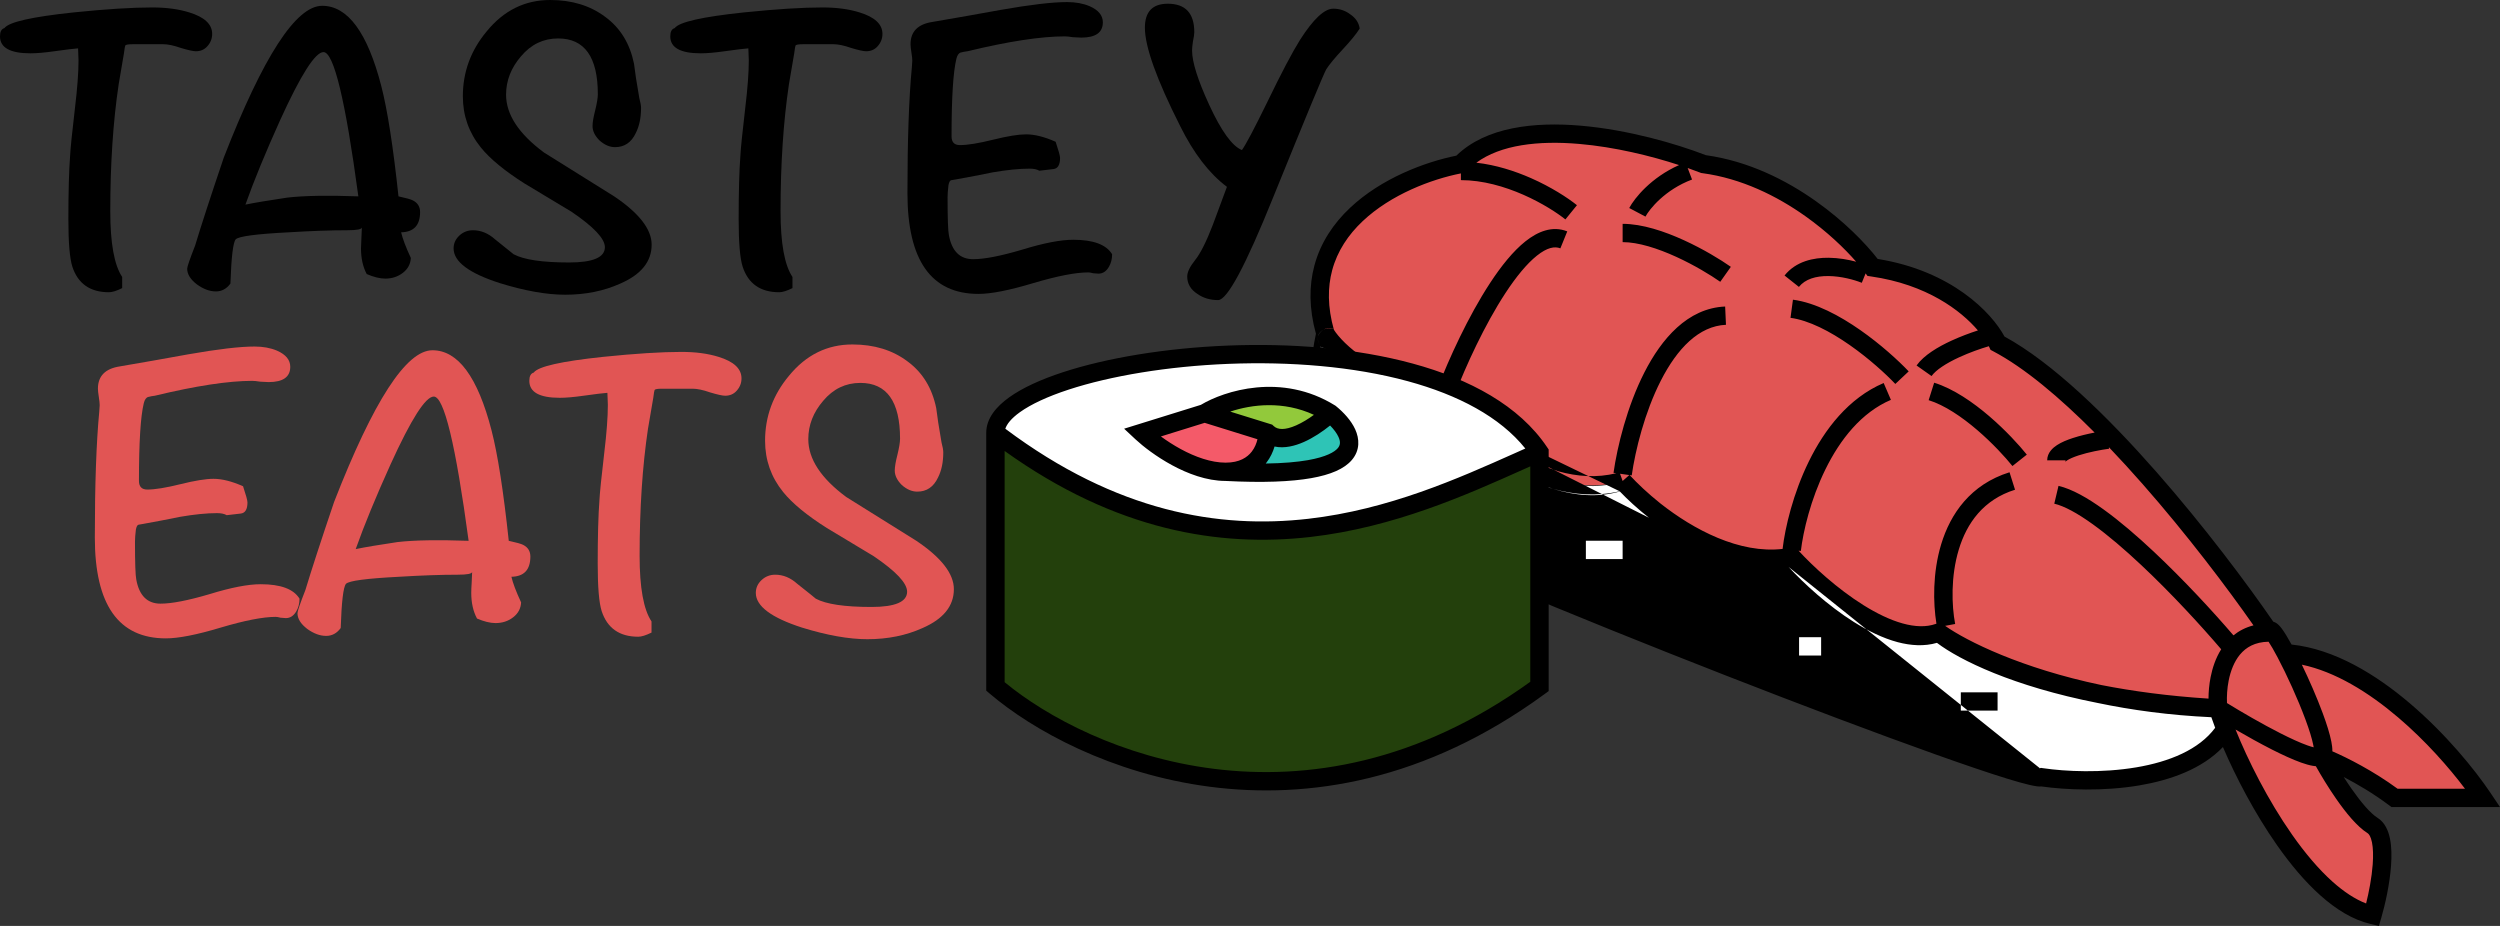 <svg width="135" height="50" viewBox="0 0 135 50" fill="none" xmlns="http://www.w3.org/2000/svg">
<rect x="0" y="0" width="135" height="50" fill="#333333" stroke="none"/>
<path d="M78.888 8.861C75.58 9.481 69.519 12.283 71.742 18.533C72.801 19.525 75.474 21.509 77.697 21.509C78.814 22.905 81.229 25.136 84 25.922C85.168 26.252 86.398 26.327 87.622 25.974C88.044 26.435 88.64 27.003 89.353 27.572C91.323 29.144 94.188 30.722 96.753 30.066C98.341 31.802 102.152 35.051 104.693 34.158C105.9 35.028 108.93 36.545 113.373 37.476C115.263 37.872 117.409 38.162 119.779 38.251C119.694 37.38 119.815 35.955 120.573 35.036C121.003 34.516 121.638 34.158 122.558 34.158C119.779 30.066 112.951 21.212 107.869 18.533C107.34 17.417 105.249 15.036 101.12 14.441C99.929 12.829 96.435 9.456 91.989 8.861C88.813 7.62 81.747 5.884 78.888 8.861Z" fill="#E15554"/>
<path d="M119.779 38.251C121.367 39.243 124.702 41.152 125.337 40.855C125.87 40.605 124.434 37.168 123.433 35.274C122.943 34.348 122.558 33.792 122.558 34.158C121.638 34.158 121.003 34.516 120.573 35.036C119.815 35.955 119.694 37.38 119.779 38.251Z" fill="#E15554"/>
<path d="M125.337 40.855C124.702 41.152 121.367 39.243 119.779 38.251C119.88 38.576 120.014 38.952 120.176 39.367C121.495 42.744 124.721 48.616 128.116 49.411C128.513 48.047 129.069 45.17 128.116 44.575C127.163 43.98 125.866 41.847 125.337 40.855Z" fill="#E15554"/>
<path d="M125.337 40.855C125.998 41.103 127.719 41.897 129.307 43.087H134.071C132.405 40.607 127.944 35.572 123.433 35.274C124.434 37.168 125.87 40.605 125.337 40.855Z" fill="#E15554"/>
<path d="M71.742 18.533C71.679 18.355 71.622 18.179 71.572 18.006C71.043 20.362 70.63 25.751 74.124 27.834C78.491 30.438 109.06 42.343 110.251 41.971C112.765 42.343 118.27 42.342 120.176 39.367C120.014 38.952 119.88 38.576 119.779 38.251C117.409 38.162 115.263 37.872 113.373 37.476C108.536 36.523 105.681 35.004 104.693 34.158C102.152 35.175 98.341 31.854 96.753 30.066C94.188 30.722 91.323 29.144 89.353 27.572C88.629 27.001 88.034 26.431 87.622 25.974C86.452 26.388 85.209 26.3 84 25.922C81.229 25.136 78.814 22.905 77.697 21.509C75.474 21.509 72.801 19.525 71.742 18.533Z" fill="white"/>
<path fill-rule="evenodd" clip-rule="evenodd" d="M92.115 8.379C94.417 8.7 96.456 9.727 98.063 10.867C99.582 11.944 100.739 13.138 101.395 13.983C105.392 14.624 107.555 16.889 108.242 18.172C110.837 19.587 113.806 22.482 116.451 25.49C119.023 28.417 121.333 31.503 122.757 33.571C122.768 33.574 122.779 33.578 122.788 33.581C122.921 33.627 123.014 33.715 123.056 33.757C123.111 33.81 123.162 33.873 123.209 33.935C123.36 34.135 123.545 34.443 123.744 34.805C126.061 35.05 128.3 36.419 130.141 37.987C132.068 39.626 133.629 41.54 134.484 42.812L135 43.581H129.141L129.008 43.482C128.168 42.852 127.289 42.336 126.561 41.959C126.693 42.166 126.832 42.376 126.976 42.582C127.488 43.318 128 43.919 128.38 44.157C128.791 44.413 128.975 44.87 129.06 45.293C129.149 45.73 129.153 46.237 129.117 46.74C129.045 47.75 128.797 48.846 128.593 49.549L128.461 50L128.002 49.892C127.042 49.667 126.131 49.094 125.297 48.349C124.459 47.601 123.672 46.655 122.96 45.641C121.746 43.91 120.728 41.946 120.038 40.34C118.904 41.529 117.192 42.13 115.524 42.412C113.571 42.741 111.552 42.655 110.251 42.47C110.148 42.479 110.053 42.468 109.993 42.461C109.875 42.446 109.737 42.419 109.584 42.383C109.277 42.312 108.872 42.198 108.389 42.049C107.42 41.751 106.104 41.303 104.55 40.75C101.443 39.644 97.368 38.107 93.197 36.478C89.026 34.85 84.754 33.127 81.25 31.649C77.761 30.177 74.996 28.93 73.869 28.258C71.938 27.106 71.125 25.063 70.847 23.091C70.579 21.179 70.798 19.247 71.06 18.021C70.683 16.654 70.686 15.43 70.976 14.345C71.311 13.088 72.021 12.056 72.899 11.227C74.591 9.63 76.941 8.749 78.643 8.405C80.252 6.843 82.878 6.573 85.362 6.787C87.913 7.007 90.491 7.751 92.115 8.379ZM78.888 9.364C77.298 9.677 75.112 10.5 73.583 11.944C72.81 12.674 72.215 13.554 71.936 14.599C71.693 15.508 71.682 16.569 72.031 17.808C72.496 18.547 74.282 20.298 77.798 21.026L77.803 21.027L77.63 20.961C78.233 19.392 79.28 17.088 80.467 15.278C81.058 14.376 81.705 13.565 82.373 13.033C83.031 12.509 83.826 12.171 84.632 12.495L84.26 13.411C83.954 13.288 83.548 13.363 82.993 13.805C82.448 14.24 81.869 14.949 81.299 15.818C80.164 17.548 79.146 19.782 78.558 21.314L77.999 21.101L78.073 21.187C79.251 22.549 81.643 24.663 84.142 25.448C85.171 25.739 86.232 25.812 87.28 25.554L87.13 25.532C87.334 24.102 87.862 21.945 88.797 20.111C89.716 18.309 91.124 16.64 93.158 16.552L93.202 17.539C91.742 17.602 90.57 18.818 89.683 20.558C88.811 22.268 88.307 24.313 88.114 25.671L88.002 25.655C88.405 26.094 88.977 26.639 89.662 27.186C91.451 28.596 93.929 29.919 96.285 29.639L96.26 29.636C96.398 28.473 96.828 26.651 97.676 24.92C98.521 23.196 99.816 21.494 101.718 20.683L102.109 21.592C100.519 22.269 99.365 23.73 98.569 25.353C97.776 26.971 97.373 28.683 97.246 29.752L97.124 29.738C97.897 30.581 99.21 31.793 100.63 32.68C101.34 33.123 102.06 33.475 102.738 33.664C103.417 33.853 104.02 33.871 104.528 33.692L104.567 33.679C104.387 32.565 104.357 30.933 104.823 29.393C105.322 27.744 106.409 26.16 108.514 25.502L108.812 26.445C107.106 26.978 106.207 28.246 105.774 29.678C105.335 31.126 105.39 32.699 105.578 33.695L105.037 33.796C106.212 34.624 109.149 36.086 113.472 36.992C115.153 37.323 117.081 37.585 119.259 37.725C119.261 37.366 119.293 36.968 119.373 36.566C119.472 36.063 119.648 35.532 119.945 35.061C118.883 33.816 117.276 32.061 115.627 30.513C114.736 29.676 113.84 28.907 113.016 28.314C112.181 27.712 111.466 27.324 110.931 27.199L111.159 26.237C111.894 26.409 112.74 26.895 113.599 27.514C114.47 28.141 115.4 28.941 116.308 29.794C117.94 31.326 119.526 33.051 120.606 34.309C120.908 34.065 121.267 33.878 121.688 33.769C120.27 31.741 118.101 28.869 115.703 26.141C115.104 25.46 114.493 24.79 113.878 24.146L113.89 24.231C113.445 24.291 112.782 24.416 112.242 24.592C111.968 24.682 111.756 24.775 111.621 24.863C111.556 24.905 111.53 24.932 111.523 24.941C111.528 24.932 111.541 24.905 111.541 24.858H110.548C110.548 24.441 110.863 24.176 111.076 24.037C111.318 23.879 111.627 23.753 111.932 23.654C112.311 23.53 112.731 23.431 113.11 23.358C111.216 21.456 109.316 19.855 107.636 18.97L107.49 18.893L107.42 18.744C107.412 18.728 107.405 18.712 107.396 18.696C106.959 18.825 106.358 19.033 105.785 19.298C105.092 19.618 104.54 19.976 104.304 20.307L103.494 19.736C103.893 19.174 104.664 18.726 105.367 18.401C105.864 18.172 106.377 17.982 106.807 17.843C105.887 16.766 104.043 15.362 101.049 14.93L100.843 14.9L100.743 14.764L100.537 15.271C100.117 15.103 99.424 14.915 98.742 14.907C98.05 14.899 97.479 15.072 97.141 15.493L96.365 14.877C96.98 14.108 97.93 13.909 98.754 13.919C99.278 13.925 99.796 14.016 100.233 14.133C99.605 13.412 98.664 12.507 97.487 11.672C95.952 10.583 94.042 9.634 91.923 9.35L91.863 9.342L91.808 9.321C91.6 9.239 91.374 9.156 91.134 9.072L91.37 9.695C89.908 10.243 89.069 11.294 88.855 11.697L87.978 11.233C88.27 10.685 89.167 9.582 90.669 8.914C89.163 8.421 87.204 7.938 85.277 7.772C83.067 7.581 81.035 7.82 79.722 8.786C80.787 8.906 81.803 9.235 82.672 9.618C83.766 10.1 84.657 10.681 85.155 11.08L84.531 11.849C84.103 11.505 83.286 10.969 82.27 10.521C81.253 10.073 80.066 9.727 78.888 9.727V9.364ZM96.579 30.611C97.41 31.511 98.698 32.697 100.1 33.581C100.859 34.06 101.671 34.463 102.476 34.677C103.183 34.864 103.91 34.913 104.595 34.714C105.826 35.647 108.701 37.059 113.273 37.96C115.096 38.342 117.152 38.626 119.413 38.73C119.474 38.91 119.543 39.102 119.619 39.302C118.743 40.482 117.146 41.136 115.358 41.437C113.492 41.752 111.541 41.662 110.324 41.482L110.211 41.465L110.152 41.484C110.203 41.488 110.169 41.479 110.102 41.499L110.152 41.484M71.85 19.289C72.411 19.761 73.178 20.329 74.035 20.821C75.067 21.415 76.286 21.933 77.456 21.997C78.662 23.44 81.068 25.602 83.858 26.395C85.031 26.761 86.271 26.88 87.472 26.54C87.883 26.97 88.418 27.465 89.043 27.959M87.46 26.527C86.23 26.818 85.008 26.721 83.864 26.397C83.862 26.396 83.86 26.396 83.858 26.395C83.855 26.394 83.853 26.394 83.851 26.393C81.201 25.564 78.748 23.428 77.467 21.997C77.463 21.997 77.459 21.997 77.456 21.997C77.444 21.983 77.433 21.97 77.422 21.956C74.661 21.351 72.85 20.138 71.868 19.156C71.862 19.2 71.856 19.244 71.85 19.289C71.681 19.147 71.53 19.013 71.402 18.893L71.314 18.811L71.274 18.698M71.266 18.674C71.269 18.682 71.271 18.69 71.274 18.698L71.266 18.674ZM71.095 18.143C71.145 18.318 71.203 18.495 71.266 18.674L71.095 18.143ZM71.191 18.116L71.172 18.121C71.204 18.049 71.243 17.991 71.285 17.942L71.301 17.946C71.252 18.004 71.217 18.064 71.191 18.116ZM71.572 18.006L71.301 17.946C71.344 17.895 71.396 17.847 71.459 17.807C71.709 17.677 71.993 17.749 71.998 17.753L71.989 17.738C71.759 17.684 71.586 17.727 71.459 17.807C71.398 17.839 71.338 17.883 71.285 17.942M87.622 25.974L87.983 25.653L87.482 25.582L87.622 25.974ZM120.72 39.396C121.379 41.034 122.462 43.204 123.775 45.075C124.459 46.05 125.197 46.932 125.96 47.614C126.569 48.157 127.176 48.559 127.77 48.787C127.925 48.165 128.075 47.385 128.127 46.67C128.16 46.208 128.15 45.8 128.087 45.487C128.021 45.16 127.917 45.034 127.852 44.993C127.279 44.636 126.666 43.873 126.159 43.145C125.727 42.525 125.334 41.872 125.057 41.376C125 41.372 124.947 41.364 124.899 41.356C124.703 41.324 124.483 41.259 124.256 41.178C123.8 41.015 123.252 40.762 122.689 40.477C122.036 40.145 121.343 39.759 120.72 39.396ZM125.948 40.571C125.951 40.406 125.927 40.226 125.893 40.05C125.81 39.623 125.638 39.082 125.426 38.51C125.115 37.669 124.7 36.719 124.3 35.892C126.102 36.27 127.903 37.382 129.496 38.738C130.985 40.005 132.25 41.448 133.11 42.593H129.471C128.153 41.627 126.771 40.927 125.948 40.571ZM120.257 37.965C121.039 38.447 122.141 39.089 123.141 39.596C123.69 39.875 124.194 40.106 124.592 40.248C124.727 40.296 124.842 40.332 124.938 40.355C124.933 40.32 124.926 40.281 124.918 40.238C124.85 39.89 124.7 39.407 124.494 38.852C124.085 37.747 123.485 36.434 122.993 35.505C122.799 35.136 122.63 34.845 122.502 34.653C121.764 34.667 121.285 34.953 120.956 35.35C120.647 35.725 120.452 36.225 120.347 36.757C120.263 37.184 120.242 37.61 120.257 37.965ZM123.054 34.158C123.054 34.148 123.055 34.151 123.054 34.163V34.158ZM122.356 34.457C122.348 34.45 122.347 34.449 122.355 34.456L122.356 34.457ZM124.951 40.606C124.951 40.606 124.951 40.602 124.953 40.595C124.952 40.603 124.951 40.606 124.951 40.606ZM90.926 12.969C91.975 13.448 92.915 14.021 93.466 14.409L92.894 15.217C92.387 14.861 91.5 14.318 90.512 13.867C89.511 13.411 88.466 13.075 87.622 13.075V12.087C88.684 12.087 89.888 12.495 90.926 12.969ZM100.452 17.822C101.561 18.596 102.519 19.475 103.069 20.054L102.347 20.733C101.838 20.196 100.93 19.363 99.882 18.631C98.822 17.89 97.678 17.296 96.687 17.163L96.819 16.183C98.051 16.348 99.355 17.056 100.452 17.822ZM107.419 22.474C108.298 23.228 109.033 24.032 109.448 24.55L108.671 25.166C108.292 24.692 107.599 23.933 106.771 23.223C105.935 22.506 105.004 21.876 104.147 21.609L104.445 20.666C105.494 20.994 106.548 21.728 107.419 22.474ZM78.624 27.136L77.433 26.392L77.961 25.555L79.152 26.299L78.624 27.136ZM87.622 30.188H85.637V29.2H87.622V30.188ZM98.341 35.397H97.15V34.408H98.341V35.397ZM107.869 38.373H105.884V37.385H107.869V38.373Z" fill="black"/>
<path d="M53.753 23.369V37.068C58.273 40.931 70.476 46.34 83.131 37.068V24.423C76.728 27.233 66.182 32.853 53.753 23.369Z" fill="#23400C"/>
<path d="M61.663 23.369C62.416 24.072 64.375 25.477 66.182 25.477C67.99 25.477 68.442 24.072 68.442 23.369L65.052 22.315L61.663 23.369Z" fill="#F45A69"/>
<path d="M68.442 23.369C68.442 24.072 67.99 25.477 66.182 25.477C74.318 25.902 73.339 23.547 71.832 22.315C71.079 23.018 69.346 24.212 68.442 23.369Z" fill="#2EC4B6"/>
<path d="M65.052 22.315L68.442 23.369C69.346 24.212 71.079 23.018 71.832 22.315C69.12 20.629 66.182 21.613 65.052 22.315Z" fill="#92C93B"/>
<path fill-rule="evenodd" clip-rule="evenodd" d="M83.131 24.423C76.728 27.233 66.182 32.853 53.753 23.369C53.753 19.154 77.482 15.993 83.131 24.423ZM66.182 25.477C64.375 25.477 62.416 24.072 61.663 23.369L65.052 22.315C66.182 21.613 69.12 20.629 71.832 22.315C73.339 23.547 74.318 25.902 66.182 25.477Z" fill="white"/>
<path fill-rule="evenodd" clip-rule="evenodd" d="M54.287 23.152C60.306 27.662 65.84 28.565 70.645 28.015C74.989 27.518 78.75 25.837 81.799 24.474C81.991 24.388 82.181 24.303 82.367 24.22C80.997 22.513 78.746 21.328 76.026 20.586C73.07 19.78 69.628 19.518 66.344 19.648C63.059 19.778 59.964 20.3 57.704 21.04C56.572 21.41 55.676 21.828 55.074 22.259C54.601 22.599 54.37 22.902 54.287 23.152ZM82.635 25.184C82.495 25.246 82.354 25.309 82.211 25.373C79.171 26.734 75.266 28.482 70.759 28.997C65.861 29.557 60.266 28.665 54.25 24.352V36.838C58.765 40.573 70.457 45.591 82.635 36.817V25.184ZM76.289 19.633C79.36 20.47 82.037 21.899 83.544 24.149L83.628 24.273V37.318L83.426 37.466C70.525 46.918 58.062 41.403 53.43 37.443L53.257 37.295V23.369C53.257 22.599 53.793 21.96 54.494 21.458C55.211 20.943 56.214 20.487 57.394 20.101C59.76 19.326 62.95 18.794 66.304 18.661C69.658 18.527 73.207 18.792 76.289 19.633ZM66.432 22.227L68.699 22.931L68.782 23.009C68.998 23.21 69.384 23.237 69.993 22.97C70.327 22.823 70.661 22.614 70.951 22.401C69.296 21.635 67.607 21.834 66.432 22.227ZM71.825 22.977C72.027 23.182 72.186 23.394 72.277 23.593C72.4 23.862 72.376 24.041 72.243 24.199C72.067 24.408 71.619 24.674 70.623 24.849C70.037 24.951 69.29 25.017 68.35 25.031C68.361 25.016 68.373 25.002 68.384 24.987C68.6 24.708 68.741 24.402 68.826 24.112C69.364 24.231 69.939 24.074 70.394 23.874C70.925 23.641 71.434 23.294 71.825 22.977ZM67.903 23.719L65.052 22.833L62.688 23.568C62.996 23.794 63.363 24.035 63.765 24.253C64.541 24.674 65.397 24.983 66.182 24.983C66.938 24.983 67.355 24.698 67.597 24.385C67.759 24.175 67.854 23.935 67.903 23.719ZM64.846 21.862C66.102 21.108 69.205 20.099 72.095 21.896L72.122 21.913L72.147 21.934C72.553 22.265 72.96 22.701 73.181 23.184C73.411 23.69 73.453 24.303 73.003 24.836C72.596 25.317 71.857 25.636 70.795 25.822C69.717 26.011 68.215 26.077 66.169 25.971C65.151 25.967 64.129 25.575 63.29 25.12C62.441 24.66 61.729 24.108 61.323 23.73L60.702 23.15L64.846 21.862Z" fill="black"/>
<path d="M11.457 1.83C11.457 2.083 11.37 2.307 11.195 2.5C11.037 2.679 10.83 2.768 10.576 2.768C10.433 2.768 10.163 2.708 9.766 2.589C9.385 2.455 9.067 2.388 8.813 2.388C8.131 2.388 7.583 2.388 7.17 2.388C6.932 2.388 6.797 2.411 6.765 2.455C6.749 2.485 6.725 2.627 6.693 2.879C6.63 3.252 6.535 3.81 6.408 4.554C6.106 6.577 5.955 8.862 5.955 11.406C5.955 13.133 6.169 14.316 6.598 14.955V15.558C6.296 15.707 6.058 15.781 5.883 15.781C4.867 15.781 4.208 15.32 3.906 14.397C3.764 13.951 3.692 13.095 3.692 11.83C3.692 10.357 3.724 9.211 3.787 8.393C3.803 8.036 3.891 7.18 4.049 5.826C4.176 4.769 4.24 3.914 4.24 3.259L4.216 2.612C3.994 2.627 3.565 2.679 2.93 2.768C2.406 2.842 1.977 2.879 1.644 2.879C0.548 2.879 0 2.574 0 1.964C0 1.711 0.079 1.563 0.238 1.518C0.476 1.19 1.723 0.908 3.978 0.67C5.725 0.491 7.138 0.402 8.218 0.402C8.98 0.402 9.647 0.491 10.219 0.67C11.044 0.923 11.457 1.31 11.457 1.83Z" fill="black"/>
<path d="M22.685 11.451C22.685 12.165 22.344 12.53 21.661 12.545C21.741 12.887 21.915 13.348 22.185 13.929C22.169 14.256 22.026 14.524 21.756 14.732C21.486 14.941 21.169 15.045 20.804 15.045C20.518 15.045 20.184 14.963 19.803 14.799C19.597 14.412 19.494 13.951 19.494 13.415C19.494 13.281 19.502 13.088 19.517 12.835C19.533 12.582 19.541 12.396 19.541 12.277C19.541 12.381 19.279 12.433 18.755 12.433C17.866 12.433 16.81 12.47 15.587 12.545C13.84 12.634 12.887 12.761 12.729 12.924C12.586 13.088 12.491 13.884 12.443 15.313C12.236 15.595 11.974 15.737 11.657 15.737C11.323 15.737 10.982 15.61 10.633 15.357C10.283 15.089 10.108 14.807 10.108 14.509C10.108 14.405 10.252 13.988 10.537 13.259C10.855 12.202 11.371 10.618 12.086 8.505C14.213 3.043 15.984 0.313 17.397 0.313C18.779 0.313 19.843 1.756 20.589 4.643C20.923 5.938 21.232 7.924 21.518 10.603C21.931 10.692 22.193 10.766 22.304 10.826C22.558 10.96 22.685 11.168 22.685 11.451ZM19.351 10.603C18.652 5.409 18.025 2.813 17.469 2.813C17.024 2.813 16.246 4.033 15.134 6.473C14.341 8.229 13.713 9.755 13.253 11.049C13.761 10.945 14.515 10.819 15.516 10.67C16.421 10.566 17.699 10.543 19.351 10.603Z" fill="black"/>
<path d="M35.189 13.214C35.189 14.122 34.625 14.822 33.497 15.313C32.608 15.714 31.616 15.915 30.52 15.915C29.52 15.915 28.344 15.707 26.995 15.29C25.327 14.755 24.494 14.13 24.494 13.415C24.494 13.147 24.597 12.917 24.803 12.723C25.01 12.53 25.256 12.433 25.542 12.433C25.97 12.433 26.367 12.597 26.733 12.924C27.352 13.415 27.685 13.683 27.733 13.728C28.289 14.025 29.289 14.174 30.734 14.174C32.021 14.174 32.664 13.899 32.664 13.348C32.664 12.887 32.06 12.247 30.853 11.429C30.012 10.923 29.17 10.417 28.328 9.911C27.249 9.226 26.463 8.579 25.97 7.969C25.319 7.165 24.994 6.243 24.994 5.201C24.994 3.891 25.422 2.723 26.28 1.696C27.201 0.565 28.344 0 29.71 0C30.885 0 31.878 0.305 32.688 0.915C33.497 1.51 34.014 2.351 34.236 3.438C34.283 3.854 34.379 4.472 34.522 5.29C34.585 5.528 34.617 5.707 34.617 5.826C34.617 6.362 34.522 6.816 34.331 7.188C34.093 7.693 33.72 7.946 33.212 7.946C32.926 7.946 32.648 7.827 32.378 7.589C32.124 7.336 31.997 7.076 31.997 6.808C31.997 6.615 32.044 6.332 32.14 5.96C32.235 5.573 32.283 5.283 32.283 5.089C32.283 3.08 31.568 2.076 30.139 2.076C29.345 2.076 28.678 2.396 28.138 3.036C27.598 3.661 27.328 4.353 27.328 5.112C27.328 6.183 28.011 7.225 29.377 8.237C30.631 9.025 31.893 9.814 33.164 10.603C34.514 11.511 35.189 12.381 35.189 13.214Z" fill="black"/>
<path d="M47.652 1.83C47.652 2.083 47.565 2.307 47.39 2.5C47.231 2.679 47.025 2.768 46.771 2.768C46.628 2.768 46.358 2.708 45.961 2.589C45.58 2.455 45.262 2.388 45.008 2.388C44.325 2.388 43.778 2.388 43.365 2.388C43.127 2.388 42.992 2.411 42.96 2.455C42.944 2.485 42.92 2.627 42.888 2.879C42.825 3.252 42.73 3.81 42.602 4.554C42.301 6.577 42.15 8.862 42.15 11.406C42.15 13.133 42.364 14.316 42.793 14.955V15.558C42.491 15.707 42.253 15.781 42.078 15.781C41.062 15.781 40.403 15.32 40.102 14.397C39.959 13.951 39.887 13.095 39.887 11.83C39.887 10.357 39.919 9.211 39.982 8.393C39.998 8.036 40.086 7.18 40.244 5.826C40.371 4.769 40.435 3.914 40.435 3.259L40.411 2.612C40.189 2.627 39.76 2.679 39.125 2.768C38.601 2.842 38.172 2.879 37.839 2.879C36.743 2.879 36.195 2.574 36.195 1.964C36.195 1.711 36.274 1.563 36.433 1.518C36.671 1.19 37.918 0.908 40.173 0.67C41.92 0.491 43.333 0.402 44.413 0.402C45.175 0.402 45.842 0.491 46.414 0.67C47.239 0.923 47.652 1.31 47.652 1.83Z" fill="black"/>
<path d="M60.054 13.728C60.054 13.981 59.999 14.204 59.888 14.397C59.745 14.65 59.554 14.777 59.316 14.777C59.252 14.777 59.157 14.769 59.03 14.755C58.919 14.725 58.831 14.71 58.768 14.71C58.085 14.71 57.093 14.903 55.791 15.29C54.504 15.677 53.52 15.871 52.837 15.871C50.28 15.871 49.002 14.055 49.002 10.424C49.002 7.567 49.081 5.305 49.24 3.638C49.256 3.415 49.264 3.296 49.264 3.281C49.264 3.177 49.248 3.028 49.216 2.835C49.184 2.627 49.169 2.478 49.169 2.388C49.169 1.704 49.566 1.302 50.36 1.183C51.582 0.975 52.805 0.759 54.028 0.536C55.632 0.253 56.831 0.112 57.625 0.112C58.085 0.112 58.49 0.186 58.84 0.335C59.316 0.543 59.554 0.833 59.554 1.205C59.554 1.756 59.165 2.031 58.387 2.031C58.292 2.031 58.141 2.024 57.934 2.009C57.744 1.979 57.601 1.964 57.506 1.964C56.219 1.964 54.465 2.232 52.241 2.768C52.114 2.783 51.995 2.805 51.884 2.835C51.773 2.865 51.694 2.976 51.646 3.17C51.471 3.884 51.384 5.283 51.384 7.366C51.384 7.679 51.535 7.835 51.836 7.835C52.249 7.835 52.845 7.738 53.623 7.545C54.401 7.351 54.996 7.255 55.409 7.255C55.87 7.255 56.402 7.388 57.005 7.656C57.164 8.132 57.244 8.423 57.244 8.527C57.244 8.899 57.124 9.1 56.886 9.13C56.648 9.159 56.394 9.189 56.124 9.219C55.997 9.144 55.822 9.107 55.6 9.107C55.044 9.107 54.377 9.174 53.599 9.308C52.948 9.442 52.289 9.569 51.622 9.688C51.527 9.702 51.439 9.717 51.36 9.732C51.297 9.747 51.249 9.836 51.217 10C51.185 10.268 51.169 10.484 51.169 10.647C51.169 11.793 51.193 12.478 51.241 12.701C51.4 13.564 51.836 13.996 52.551 13.996C53.154 13.996 54.036 13.825 55.195 13.482C56.354 13.125 57.275 12.947 57.958 12.947C59.038 12.947 59.737 13.207 60.054 13.728Z" fill="black"/>
<path d="M73.424 1.54C73.249 1.823 72.94 2.202 72.495 2.679C72.066 3.14 71.772 3.497 71.614 3.75C71.471 4.003 70.518 6.302 68.755 10.647C67.263 14.353 66.27 16.205 65.778 16.205C65.349 16.205 64.976 16.094 64.658 15.871C64.293 15.633 64.11 15.32 64.11 14.933C64.11 14.695 64.253 14.397 64.539 14.04C64.825 13.683 65.143 13.051 65.492 12.143C65.746 11.458 66 10.774 66.254 10.089C65.301 9.375 64.46 8.281 63.729 6.808C62.459 4.293 61.824 2.522 61.824 1.496C61.824 0.632 62.236 0.201 63.062 0.201C64.015 0.201 64.492 0.714 64.492 1.741C64.492 1.845 64.468 2.009 64.42 2.232C64.388 2.44 64.372 2.604 64.372 2.723C64.372 3.348 64.682 4.33 65.301 5.67C65.952 7.083 66.54 7.894 67.064 8.103C67.27 7.82 67.723 6.964 68.422 5.536C69.184 3.958 69.779 2.827 70.208 2.143C70.923 1.027 71.518 0.469 71.995 0.469C72.344 0.469 72.654 0.573 72.924 0.781C73.21 0.975 73.376 1.228 73.424 1.54Z" fill="black"/>
<path d="M16.174 32.329C16.174 32.582 16.118 32.805 16.007 32.999C15.864 33.252 15.674 33.378 15.435 33.378C15.372 33.378 15.277 33.371 15.149 33.356C15.038 33.326 14.951 33.311 14.887 33.311C14.205 33.311 13.212 33.505 11.91 33.892C10.624 34.279 9.639 34.472 8.956 34.472C6.4 34.472 5.121 32.656 5.121 29.026C5.121 26.168 5.201 23.906 5.359 22.24C5.375 22.017 5.383 21.897 5.383 21.883C5.383 21.778 5.367 21.63 5.336 21.436C5.304 21.228 5.288 21.079 5.288 20.99C5.288 20.305 5.685 19.903 6.479 19.784C7.702 19.576 8.925 19.36 10.147 19.137C11.751 18.854 12.95 18.713 13.744 18.713C14.205 18.713 14.61 18.787 14.959 18.936C15.435 19.145 15.674 19.435 15.674 19.807C15.674 20.357 15.284 20.633 14.506 20.633C14.411 20.633 14.26 20.625 14.054 20.61C13.863 20.581 13.72 20.566 13.625 20.566C12.339 20.566 10.584 20.833 8.361 21.369C8.234 21.384 8.115 21.406 8.003 21.436C7.892 21.466 7.813 21.578 7.765 21.771C7.591 22.485 7.503 23.884 7.503 25.967C7.503 26.28 7.654 26.436 7.956 26.436C8.369 26.436 8.964 26.339 9.742 26.146C10.52 25.953 11.116 25.856 11.529 25.856C11.989 25.856 12.521 25.99 13.125 26.258C13.284 26.734 13.363 27.024 13.363 27.128C13.363 27.5 13.244 27.701 13.006 27.731C12.767 27.761 12.513 27.79 12.243 27.82C12.116 27.746 11.942 27.709 11.719 27.709C11.164 27.709 10.497 27.776 9.719 27.909C9.067 28.043 8.408 28.17 7.741 28.289C7.646 28.304 7.559 28.319 7.479 28.334C7.416 28.348 7.368 28.438 7.337 28.601C7.305 28.869 7.289 29.085 7.289 29.249C7.289 30.395 7.313 31.079 7.36 31.302C7.519 32.165 7.956 32.597 8.67 32.597C9.274 32.597 10.155 32.426 11.314 32.084C12.474 31.726 13.395 31.548 14.078 31.548C15.157 31.548 15.856 31.808 16.174 32.329Z" fill="#E15554"/>
<path d="M28.64 30.052C28.64 30.767 28.299 31.131 27.616 31.146C27.695 31.488 27.87 31.95 28.14 32.53C28.124 32.857 27.981 33.125 27.711 33.334C27.442 33.542 27.124 33.646 26.759 33.646C26.473 33.646 26.139 33.564 25.758 33.401C25.552 33.014 25.448 32.552 25.448 32.017C25.448 31.883 25.456 31.689 25.472 31.436C25.488 31.183 25.496 30.997 25.496 30.878C25.496 30.982 25.234 31.034 24.71 31.034C23.821 31.034 22.765 31.072 21.542 31.146C19.795 31.235 18.843 31.362 18.684 31.526C18.541 31.689 18.445 32.485 18.398 33.914C18.191 34.197 17.929 34.338 17.612 34.338C17.278 34.338 16.937 34.212 16.587 33.959C16.238 33.691 16.064 33.408 16.064 33.11C16.064 33.006 16.206 32.59 16.492 31.86C16.81 30.804 17.326 29.219 18.041 27.106C20.169 21.645 21.939 18.914 23.352 18.914C24.734 18.914 25.798 20.357 26.544 23.244C26.878 24.539 27.187 26.525 27.473 29.204C27.886 29.293 28.148 29.368 28.259 29.427C28.513 29.561 28.64 29.77 28.64 30.052ZM25.306 29.204C24.607 24.011 23.98 21.414 23.424 21.414C22.979 21.414 22.201 22.634 21.09 25.075C20.296 26.831 19.668 28.356 19.208 29.651C19.716 29.546 20.47 29.42 21.471 29.271C22.376 29.167 23.654 29.145 25.306 29.204Z" fill="#E15554"/>
<path d="M40.041 20.432C40.041 20.685 39.954 20.908 39.779 21.101C39.62 21.28 39.414 21.369 39.16 21.369C39.017 21.369 38.747 21.31 38.35 21.191C37.969 21.057 37.651 20.99 37.397 20.99C36.714 20.99 36.166 20.99 35.754 20.99C35.515 20.99 35.38 21.012 35.349 21.057C35.333 21.086 35.309 21.228 35.277 21.481C35.214 21.853 35.118 22.411 34.991 23.155C34.69 25.179 34.539 27.463 34.539 30.008C34.539 31.734 34.753 32.917 35.182 33.557V34.159C34.88 34.308 34.642 34.383 34.467 34.383C33.451 34.383 32.792 33.921 32.49 32.999C32.347 32.552 32.276 31.697 32.276 30.432C32.276 28.959 32.308 27.813 32.371 26.994C32.387 26.637 32.474 25.781 32.633 24.427C32.76 23.371 32.824 22.515 32.824 21.86L32.8 21.213C32.578 21.228 32.149 21.28 31.514 21.369C30.99 21.444 30.561 21.481 30.227 21.481C29.132 21.481 28.584 21.176 28.584 20.566C28.584 20.313 28.663 20.164 28.822 20.119C29.06 19.792 30.307 19.509 32.562 19.271C34.309 19.092 35.722 19.003 36.802 19.003C37.564 19.003 38.231 19.092 38.803 19.271C39.628 19.524 40.041 19.911 40.041 20.432Z" fill="#E15554"/>
<path d="M51.509 31.816C51.509 32.723 50.945 33.423 49.818 33.914C48.928 34.316 47.936 34.517 46.84 34.517C45.84 34.517 44.665 34.308 43.315 33.892C41.648 33.356 40.814 32.731 40.814 32.017C40.814 31.749 40.917 31.518 41.123 31.325C41.33 31.131 41.576 31.034 41.862 31.034C42.291 31.034 42.688 31.198 43.053 31.526C43.672 32.017 44.006 32.284 44.053 32.329C44.609 32.627 45.609 32.776 47.055 32.776C48.341 32.776 48.984 32.5 48.984 31.95C48.984 31.488 48.381 30.848 47.174 30.03C46.332 29.524 45.49 29.018 44.649 28.512C43.569 27.828 42.783 27.18 42.291 26.57C41.64 25.767 41.314 24.844 41.314 23.802C41.314 22.493 41.743 21.325 42.6 20.298C43.521 19.167 44.665 18.601 46.03 18.601C47.206 18.601 48.198 18.906 49.008 19.517C49.818 20.112 50.334 20.953 50.556 22.039C50.604 22.456 50.699 23.073 50.842 23.892C50.906 24.13 50.937 24.308 50.937 24.427C50.937 24.963 50.842 25.417 50.651 25.789C50.413 26.295 50.04 26.548 49.532 26.548C49.246 26.548 48.968 26.429 48.698 26.191C48.444 25.938 48.317 25.677 48.317 25.409C48.317 25.216 48.365 24.933 48.46 24.561C48.555 24.174 48.603 23.884 48.603 23.691C48.603 21.682 47.888 20.677 46.459 20.677C45.665 20.677 44.998 20.997 44.458 21.637C43.918 22.262 43.648 22.954 43.648 23.713C43.648 24.784 44.331 25.826 45.697 26.838C46.951 27.627 48.214 28.415 49.484 29.204C50.834 30.112 51.509 30.982 51.509 31.816Z" fill="#E15554"/>
</svg>
